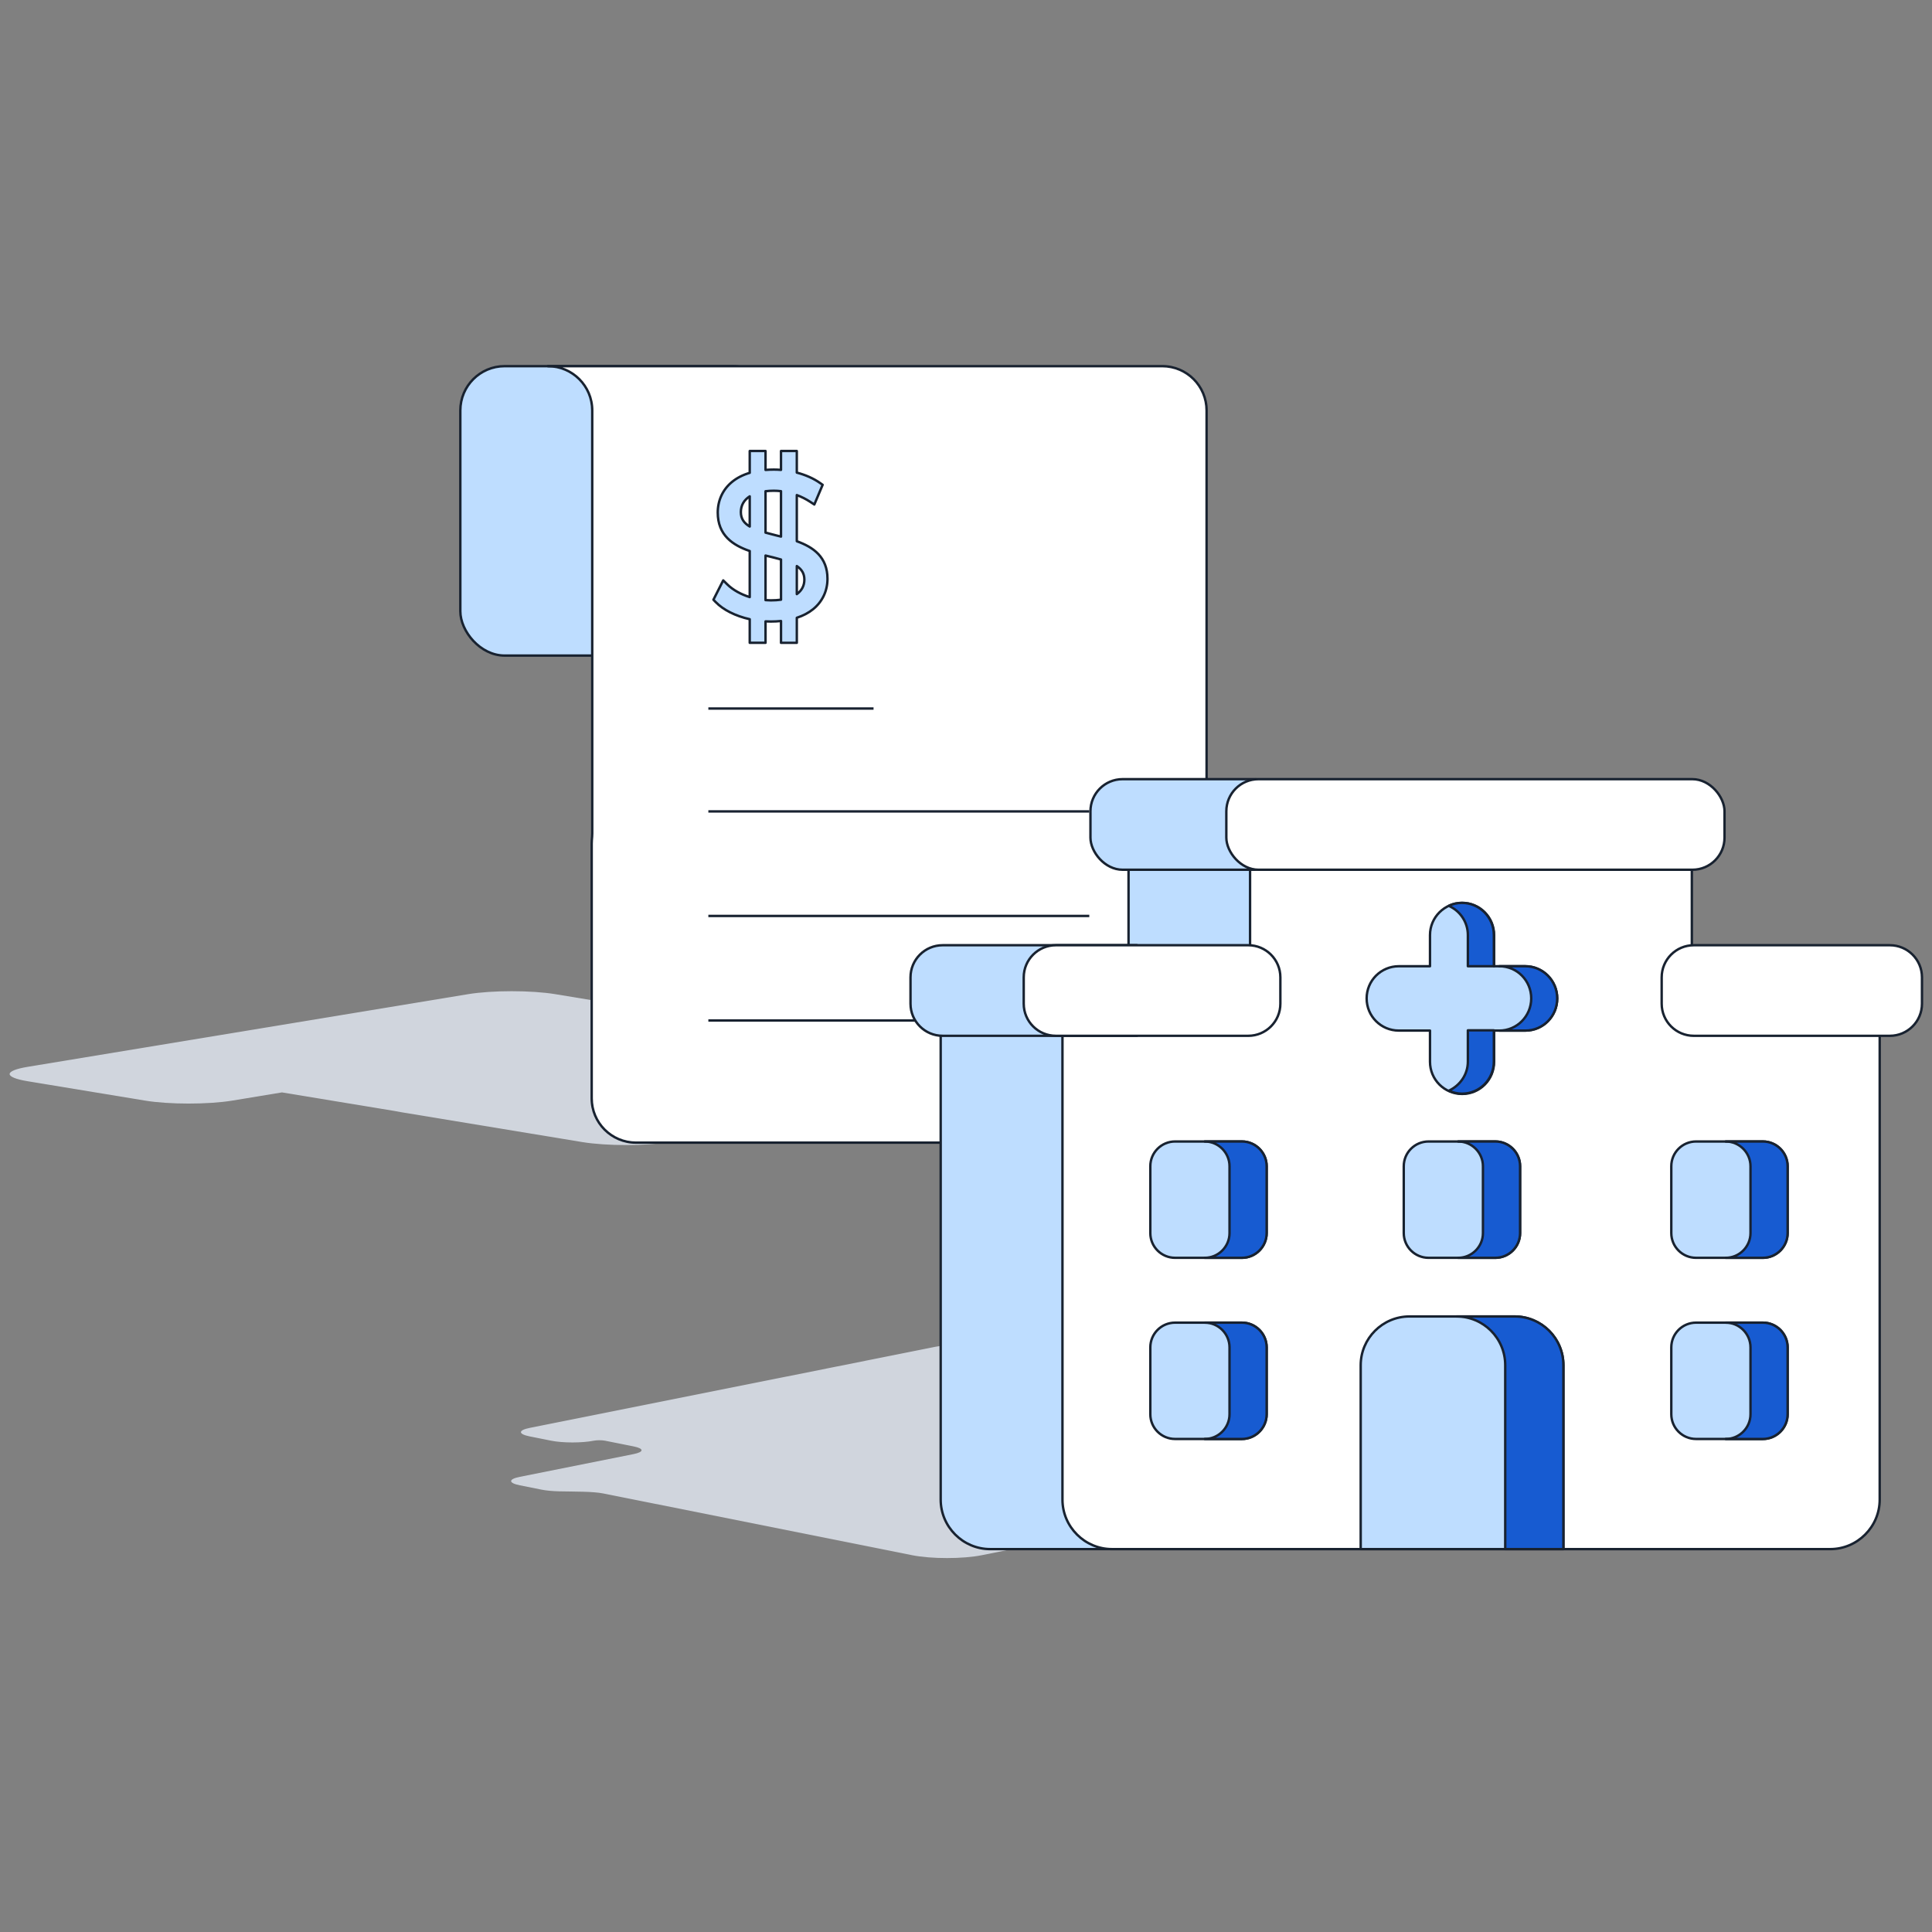 <svg width="401" height="401" viewBox="0 0 401 401" fill="none" xmlns="http://www.w3.org/2000/svg">
<rect x="0" y="0" width="401" height="401" fill="#808080" stroke="none"/>
<path d="M97.14 206.35C102.149 205.523 110.272 205.523 115.281 206.35L211.099 222.157C216.109 222.984 216.109 224.323 211.099 225.15L138.996 237.045C133.986 237.871 125.864 237.871 120.854 237.045L83.152 230.825C82.811 230.752 82.437 230.681 82.031 230.614L58.524 226.736L48.232 228.434C43.222 229.26 35.1 229.26 30.091 228.434L5.757 224.42C0.748 223.593 0.748 222.253 5.757 221.427L7.799 221.09C7.799 221.09 7.803 221.088 7.808 221.087L97.14 206.35Z" fill="#D0D5DD"/>
<rect x="95.545" y="76" width="65.762" height="60.069" rx="9.193" fill="#BEDDFF" stroke="#182230" stroke-width="0.5" stroke-linejoin="round"/>
<path fill-rule="evenodd" clip-rule="evenodd" d="M122.894 173.674C122.857 174.149 122.81 174.625 122.81 175.101V227.97C122.81 233.047 126.926 237.163 132.004 237.163H241.243C246.32 237.163 250.436 233.047 250.436 227.97V85.193C250.436 80.116 246.32 76 241.243 76H113.728C118.806 76 122.922 80.116 122.922 85.193V172.95C122.922 173.194 122.912 173.435 122.894 173.674Z" fill="white"/>
<path d="M113.728 75.75C113.59 75.75 113.478 75.862 113.478 76C113.478 76.138 113.59 76.25 113.728 76.25V75.75ZM122.894 173.674L123.143 173.694L122.894 173.674ZM123.06 227.97V175.101H122.56V227.97H123.06ZM241.243 236.913H132.004V237.413H241.243V236.913ZM250.186 85.193V227.97H250.686V85.193H250.186ZM113.728 76.25H241.243V75.75H113.728V76.25ZM113.728 76.25C118.668 76.25 122.672 80.254 122.672 85.193H123.172C123.172 79.978 118.944 75.75 113.728 75.75V76.25ZM122.672 85.193V172.95H123.172V85.193H122.672ZM122.672 172.95C122.672 173.187 122.662 173.422 122.644 173.655L123.143 173.694C123.162 173.448 123.172 173.2 123.172 172.95H122.672ZM250.686 85.193C250.686 79.978 246.458 75.75 241.243 75.75V76.25C246.182 76.25 250.186 80.254 250.186 85.193H250.686ZM241.243 237.413C246.458 237.413 250.686 233.186 250.686 227.97H250.186C250.186 232.909 246.182 236.913 241.243 236.913V237.413ZM123.06 175.101C123.06 174.637 123.105 174.176 123.143 173.694L122.644 173.655C122.608 174.123 122.56 174.612 122.56 175.101H123.06ZM122.56 227.97C122.56 233.186 126.788 237.413 132.004 237.413V236.913C127.064 236.913 123.06 232.909 123.06 227.97H122.56Z" fill="#182230"/>
<path d="M147.024 147.057H181.31" stroke="#182230" stroke-width="0.5" stroke-linejoin="round"/>
<path d="M147.024 168.413H226.09" stroke="#182230" stroke-width="0.5" stroke-linejoin="round"/>
<path d="M147.024 190.109H226.09" stroke="#182230" stroke-width="0.5" stroke-linejoin="round"/>
<path d="M147.024 211.806H226.09" stroke="#182230" stroke-width="0.5" stroke-linejoin="round"/>
<path d="M165.382 112.335V102.756C166.352 103.118 167.285 103.584 168.141 104.143L169.017 104.714L170.745 100.626L170.162 100.22C168.831 99.289 167.175 98.564 165.382 98.093V93.607H162.102V97.528C161.604 97.489 161.107 97.465 160.61 97.465C160.019 97.465 159.447 97.491 158.891 97.537V93.607H155.611V98.139C154.155 98.576 152.9 99.223 151.886 100.068C150.007 101.634 148.974 103.873 148.974 106.374C148.974 111.099 152.087 113.154 155.611 114.37V123.932C153.774 123.359 152.125 122.448 150.962 121.304L150.11 120.465L148.076 124.477L148.509 124.927C150.114 126.6 152.692 127.871 155.611 128.521V133.419H158.891V128.971C159.255 128.991 159.62 129.002 159.986 129.002C160.72 129.002 161.425 128.964 162.104 128.896V133.421H165.384V128.224C166.698 127.796 167.841 127.195 168.783 126.428C170.697 124.867 171.75 122.634 171.75 120.138C171.75 115.6 168.792 113.556 165.384 112.339L165.382 112.335ZM153.769 106.291C153.769 104.892 154.42 103.779 155.611 103.017V109.283C154.422 108.576 153.769 107.663 153.769 106.291ZM166.952 120.301C166.952 121.567 166.407 122.584 165.384 123.311V117.49C166.4 118.169 166.952 119.04 166.952 120.301ZM162.104 111.373C161.777 111.292 161.456 111.213 161.138 111.134C160.332 110.937 159.581 110.745 158.891 110.552V101.957C159.428 101.891 160.002 101.856 160.61 101.856C161.103 101.856 161.602 101.886 162.102 101.948V111.373H162.104ZM158.891 115.306C159.141 115.367 159.391 115.429 159.636 115.488C160.529 115.705 161.355 115.916 162.104 116.133V124.47C161.456 124.562 160.75 124.608 159.986 124.608C159.623 124.608 159.257 124.591 158.891 124.562V115.306Z" fill="#BEDDFF" stroke="#182230" stroke-width="0.5" stroke-linejoin="round"/>
<path d="M109.959 298.139C107.512 297.649 107.512 296.856 109.959 296.367L194.155 279.533C196.602 279.043 200.57 279.043 203.017 279.533L207.448 280.419C209.896 280.908 209.896 281.701 207.448 282.191V282.191C207.248 282.231 207.248 282.296 207.448 282.336L214.175 283.681C216.378 284.121 219.95 284.121 222.153 283.681L247.508 278.611C249.955 278.122 253.923 278.122 256.371 278.611L260.802 279.497C263.249 279.987 263.249 280.78 260.802 281.269V281.269C259.822 281.465 259.822 281.783 260.802 281.979L327.096 295.234C331.092 296.033 331.092 297.34 327.096 298.139L203.814 322.788C199.818 323.587 193.28 323.587 189.284 322.788L125.204 309.976C123.001 309.535 119.162 309.608 116.067 309.537C114.71 309.506 113.394 309.386 112.353 309.178L107.922 308.292C105.474 307.803 105.474 307.01 107.922 306.52L131.503 301.806C133.705 301.365 133.705 300.651 131.503 300.211L125.572 299.025C124.931 298.897 123.894 298.897 123.253 299.025V299.025C120.806 299.514 116.838 299.514 114.391 299.025L109.959 298.139Z" fill="#D0D5DD"/>
<path d="M354.595 196.649H325.931V172.248C325.931 166.598 321.307 161.975 315.657 161.975H244.51C238.86 161.975 234.236 166.598 234.236 172.248V196.649H205.521C199.87 196.649 195.247 201.272 195.247 206.923V311.254C195.247 316.904 199.87 321.528 205.521 321.528H354.595C360.245 321.528 364.868 316.904 364.868 311.254V206.923C364.868 201.272 360.245 196.649 354.595 196.649Z" fill="#BEDDFF" stroke="#182230" stroke-width="0.5" stroke-linejoin="round"/>
<path d="M379.819 196.649H351.155V172.248C351.155 166.598 346.531 161.975 340.881 161.975H269.734C264.084 161.975 259.46 166.598 259.46 172.248V196.649H230.796C225.146 196.649 220.522 201.272 220.522 206.923V311.254C220.522 316.904 225.146 321.528 230.796 321.528H379.87C385.521 321.528 390.144 316.904 390.144 311.254V206.923C390.144 201.272 385.521 196.649 379.87 196.649H379.819Z" fill="white" stroke="#182230" stroke-width="0.5" stroke-linejoin="round"/>
<path d="M292.491 273.24H314.374C319.922 273.24 324.494 277.76 324.494 283.359V321.527H282.422V283.359C282.422 277.812 286.943 273.24 292.542 273.24H292.491Z" fill="#BEDDFF" stroke="#182230" stroke-width="0.5" stroke-linejoin="round"/>
<path d="M314.372 273.24H302.3C307.9 273.24 312.42 277.76 312.42 283.359V321.527H324.492V283.359C324.492 277.76 319.971 273.24 314.372 273.24Z" fill="#175BD1" stroke="#182230" stroke-width="0.5" stroke-linejoin="round"/>
<path d="M316.583 200.549H310.111V194.076C310.111 190.378 307.132 187.398 303.484 187.398C299.837 187.398 296.806 190.378 296.806 194.076V200.549H290.334C286.635 200.549 283.656 203.528 283.656 207.227C283.656 210.926 286.635 213.905 290.334 213.905H296.806V220.378C296.806 224.076 299.786 227.056 303.484 227.056C307.183 227.056 310.111 224.076 310.111 220.378V213.905H316.583C320.282 213.905 323.21 210.926 323.21 207.227C323.21 203.528 320.231 200.549 316.583 200.549Z" fill="#BEDDFF" stroke="#182230" stroke-width="0.5" stroke-linejoin="round"/>
<path d="M316.583 200.551H311.189C314.888 200.551 317.816 203.53 317.816 207.229C317.816 210.927 314.837 213.907 311.189 213.907H316.583C320.282 213.907 323.21 210.927 323.21 207.229C323.21 203.53 320.23 200.551 316.583 200.551Z" fill="#175BD1" stroke="#182230" stroke-width="0.5" stroke-linejoin="round"/>
<path d="M304.666 194.076V200.549H310.06V194.076C310.06 190.378 307.081 187.398 303.434 187.398C302.457 187.398 301.533 187.604 300.711 188.015C303.023 189.042 304.666 191.354 304.666 194.076Z" fill="#175BD1" stroke="#182230" stroke-width="0.5" stroke-linejoin="round"/>
<path d="M304.666 220.326C304.666 223.048 303.023 225.308 300.711 226.387C301.533 226.747 302.457 227.004 303.434 227.004C307.132 227.004 310.06 224.024 310.06 220.326V213.853H304.666V220.326Z" fill="#175BD1" stroke="#182230" stroke-width="0.5" stroke-linejoin="round"/>
<path d="M310.367 236.924H296.497C293.66 236.924 291.36 239.224 291.36 242.061V255.93C291.36 258.768 293.66 261.067 296.497 261.067H310.367C313.204 261.067 315.504 258.768 315.504 255.93V242.061C315.504 239.224 313.204 236.924 310.367 236.924Z" fill="#BEDDFF" stroke="#182230" stroke-width="0.5" stroke-linejoin="round"/>
<path d="M310.366 236.924H302.66C305.485 236.924 307.797 239.235 307.797 242.061V255.93C307.797 258.756 305.485 261.067 302.66 261.067H310.366C313.191 261.067 315.502 258.756 315.502 255.93V242.061C315.502 239.235 313.191 236.924 310.366 236.924Z" fill="#175BD1" stroke="#182230" stroke-width="0.5" stroke-linejoin="round"/>
<path d="M257.763 236.924H243.894C241.057 236.924 238.757 239.224 238.757 242.061V255.93C238.757 258.768 241.057 261.067 243.894 261.067H257.763C260.601 261.067 262.9 258.768 262.9 255.93V242.061C262.9 239.224 260.601 236.924 257.763 236.924Z" fill="#BEDDFF" stroke="#182230" stroke-width="0.5" stroke-linejoin="round"/>
<path d="M257.764 236.924H250.059C252.884 236.924 255.196 239.235 255.196 242.061V255.93C255.196 258.756 252.884 261.067 250.059 261.067H257.764C260.589 261.067 262.901 258.756 262.901 255.93V242.061C262.901 239.235 260.589 236.924 257.764 236.924Z" fill="#175BD1" stroke="#182230" stroke-width="0.5" stroke-linejoin="round"/>
<path d="M365.895 236.924H352.026C349.189 236.924 346.889 239.224 346.889 242.061V255.93C346.889 258.768 349.189 261.067 352.026 261.067H365.895C368.732 261.067 371.032 258.768 371.032 255.93V242.061C371.032 239.224 368.732 236.924 365.895 236.924Z" fill="#BEDDFF" stroke="#182230" stroke-width="0.5" stroke-linejoin="round"/>
<path d="M365.896 236.924H358.19C361.016 236.924 363.327 239.235 363.327 242.061V255.93C363.327 258.756 361.016 261.067 358.19 261.067H365.896C368.721 261.067 371.033 258.756 371.033 255.93V242.061C371.033 239.235 368.721 236.924 365.896 236.924Z" fill="#175BD1" stroke="#182230" stroke-width="0.5" stroke-linejoin="round"/>
<path d="M257.763 274.524H243.894C241.057 274.524 238.757 276.824 238.757 279.661V293.531C238.757 296.368 241.057 298.668 243.894 298.668H257.763C260.601 298.668 262.9 296.368 262.9 293.531V279.661C262.9 276.824 260.601 274.524 257.763 274.524Z" fill="#BEDDFF" stroke="#182230" stroke-width="0.5" stroke-linejoin="round"/>
<path d="M257.764 274.524H250.059C252.884 274.524 255.196 276.836 255.196 279.661V293.531C255.196 296.356 252.884 298.668 250.059 298.668H257.764C260.589 298.668 262.901 296.356 262.901 293.531V279.661C262.901 276.836 260.589 274.524 257.764 274.524Z" fill="#175BD1" stroke="#182230" stroke-width="0.5" stroke-linejoin="round"/>
<path d="M365.895 274.524H352.026C349.189 274.524 346.889 276.824 346.889 279.661V293.531C346.889 296.368 349.189 298.668 352.026 298.668H365.895C368.732 298.668 371.032 296.368 371.032 293.531V279.661C371.032 276.824 368.732 274.524 365.895 274.524Z" fill="#BEDDFF" stroke="#182230" stroke-width="0.5" stroke-linejoin="round"/>
<path d="M365.896 274.524H358.19C361.016 274.524 363.327 276.836 363.327 279.661V293.531C363.327 296.356 361.016 298.668 358.19 298.668H365.896C368.721 298.668 371.033 296.356 371.033 293.531V279.661C371.033 276.836 368.721 274.524 365.896 274.524Z" fill="#175BD1" stroke="#182230" stroke-width="0.5" stroke-linejoin="round"/>
<path d="M259.408 196.647H223.912" stroke="#182230" stroke-width="0.5" stroke-linejoin="round"/>
<rect x="226.331" y="161.721" width="40.734" height="18.8" rx="6.667" fill="#BEDDFF" stroke="#182230" stroke-width="0.5" stroke-linejoin="round"/>
<rect x="254.534" y="161.721" width="103.403" height="18.8" rx="6.667" fill="white" stroke="#182230" stroke-width="0.5" stroke-linejoin="round"/>
<path d="M188.982 202.856C188.982 199.174 191.967 196.189 195.649 196.189H235.983V214.989H195.649C191.967 214.989 188.982 212.005 188.982 208.323V202.856Z" fill="#BEDDFF" stroke="#182230" stroke-width="0.5" stroke-linejoin="round"/>
<path d="M212.481 202.856C212.481 199.174 215.466 196.189 219.148 196.189H259.083C262.765 196.189 265.749 199.174 265.749 202.856V208.323C265.749 212.005 262.765 214.989 259.083 214.989H219.148C215.466 214.989 212.481 212.005 212.481 208.323V202.856Z" fill="white" stroke="#182230" stroke-width="0.5" stroke-linejoin="round"/>
<path d="M398.921 202.856C398.921 199.174 395.936 196.189 392.254 196.189H351.56C347.878 196.189 344.893 199.174 344.893 202.856V208.323C344.893 212.005 347.878 214.989 351.56 214.989H392.254C395.936 214.989 398.921 212.005 398.921 208.323V202.856Z" fill="white" stroke="#182230" stroke-width="0.5" stroke-linejoin="round"/>
</svg>
